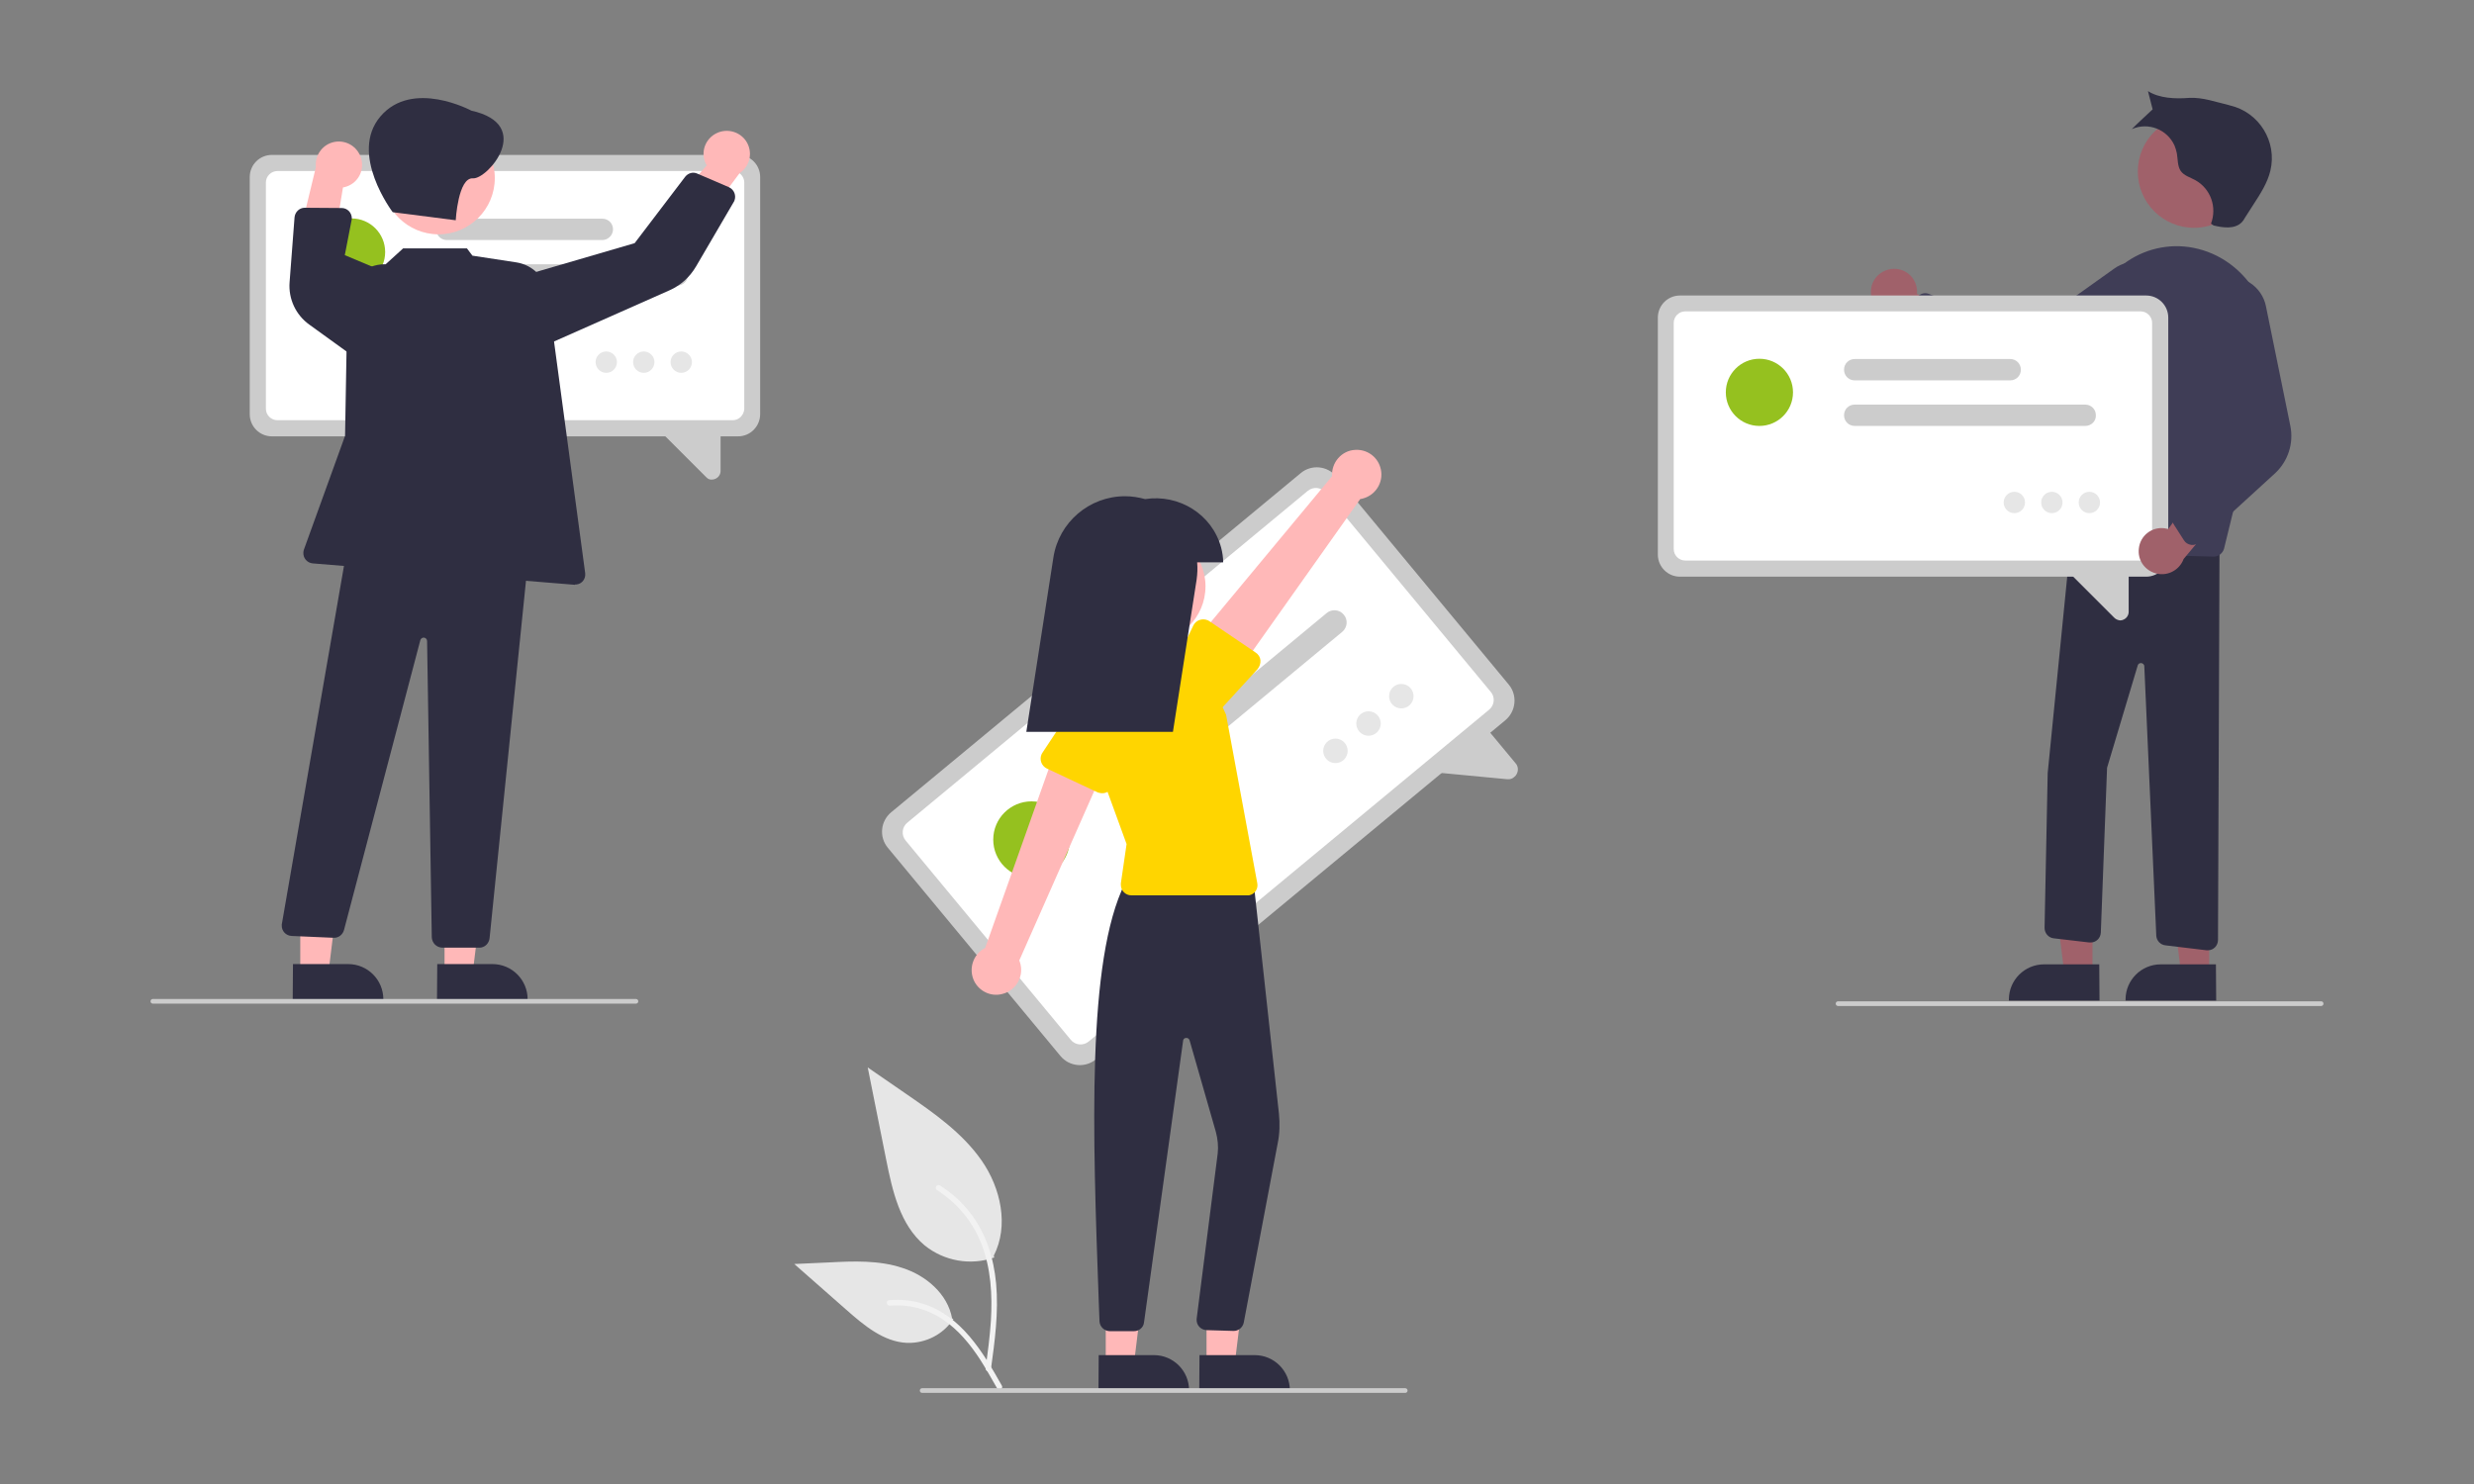 <?xml version="1.0"?>
<svg xmlns="http://www.w3.org/2000/svg" version="1.1" id="Ebene_1" x="0" y="0" viewBox="0 0 950 570" xml:space="preserve" width="550" height="330"><rect x="0" y="0" width="950" height="570" fill="#808080" stroke="none"/><style>.st0{fill:#e6e6e6}.st1{fill:#f2f2f2}.st2{fill:#ccc}.st3{fill:#fff}.st4{fill:#95c11f}.st5{fill:#ffb8b8}.st6{fill:#2f2e41}.st7{fill:#ffd500}.st8{fill:#a0616a}.st9{fill:#3f3d56}</style><path class="st0" d="M381.8 483c-9.1 3.2-19.3 1.4-26.8-4.7-9.4-7.9-12.3-20.8-14.7-32.8l-7.1-35.5 14.8 10.2c10.6 7.3 21.5 14.9 28.9 25.5 7.4 10.6 10.6 25.1 4.7 36.6"/><path class="st1" d="M380.5 526c1.5-10.9 3-22 2-33-.9-9.8-3.9-19.4-10-27.2-3.2-4.2-7.2-7.7-11.6-10.5-1.2-.7-2.2 1.1-1.1 1.8 7.7 4.9 13.7 12.1 17 20.5 3.7 9.4 4.3 19.7 3.7 29.7-.4 6.1-1.2 12.1-2 18.1-.1.6.2 1.1.7 1.3.5.2 1.1-.2 1.3-.7z"/><path class="st0" d="M366.1 506.6c-3.9 6-10.7 9.4-17.8 9.2-9-.4-16.5-6.7-23.3-12.7l-20-17.6 13.2-.6c9.5-.5 19.3-.9 28.3 2.1 9.1 2.9 17.4 10 19.1 19.4"/><path class="st1" d="M384.7 532.2c-7.2-12.8-15.6-26.9-30.5-31.5-4.2-1.3-8.5-1.7-12.8-1.3-1.4.1-1 2.2.3 2.1 7.3-.6 14.5 1.3 20.5 5.4 5.8 3.9 10.3 9.4 14.1 15.2 2.3 3.6 4.4 7.3 6.5 11 .7 1.2 2.6.3 1.9-.9z"/><path class="st2" d="M578.1 276.6 420.8 406.9c-4.1 3.4-10.2 2.8-13.6-1.3l-66.3-80c-3.4-4.1-2.8-10.2 1.3-13.6l157.3-130.3c4.1-3.4 10.2-2.8 13.6 1.3l66.3 80c3.3 4 2.8 10.1-1.3 13.6z"/><path class="st3" d="M571.8 272.6 418.1 400c-2.1 1.8-5.3 1.5-7-.7l-63.3-76.4c-1.8-2.1-1.5-5.3.7-7l153.6-127.3c2.1-1.8 5.3-1.5 7 .7l63.3 76.4c1.8 2 1.5 5.2-.6 6.9z"/><path class="st2" d="m578.8 299.3-31.6-3 22.6-17.8 12.2 14.7c1 1.1 1.1 2.8.4 4.1-.2.4-.5.8-.9 1.1-.7.7-1.7 1-2.7.9z"/><path class="st2" d="m515.4 242.7-77.7 64.4c-2 1.7-5 1.4-6.6-.6-1.7-2-1.4-5 .6-6.6l77.7-64.4c2-1.7 5-1.4 6.6.6 1.7 2 1.4 4.9-.6 6.6z"/><path class="st2" d="m477.3 248.3-52.4 43.4c-2 1.7-5 1.4-6.6-.6-1.7-2-1.4-5 .6-6.6l52.4-43.4c2-1.7 5-1.4 6.6.6 1.7 2 1.4 4.9-.6 6.6z"/><circle class="st4" cx="396.1" cy="322.5" r="14.7"/><circle class="st0" cx="512.8" cy="288.4" r="4.7"/><circle class="st0" cx="525.5" cy="277.9" r="4.7"/><circle class="st0" cx="538.1" cy="267.4" r="4.7"/><path class="st5" d="M463.3 524.1h10.8l5.1-41.6h-15.9z"/><path class="st6" d="M460.6 520.5h21.2c7.5 0 13.5 6.1 13.5 13.5v.4h-34.8l.1-13.9z"/><path class="st5" d="M424.6 524.1h10.8l5.1-41.6h-15.9z"/><path class="st6" d="M421.9 520.5h21.2c7.5 0 13.5 6.1 13.5 13.5v.4h-34.8l.1-13.9z"/><path class="st6" d="M435.4 511.3h-9.2c-2.1 0-3.9-1.7-4-3.8l-.3-8c-2.3-64.1-4.7-130.5 10.1-160.3l.1-.2 49.1-1.8 9.9 90.5c.4 3.9.3 7.8-.5 11.6l-13 68.7c-.4 1.9-2.1 3.3-4 3.2l-10.3-.3c-2.2-.1-3.9-1.9-3.8-4.1v-.2l8.1-63.6c.3-2.7 0-5.5-.7-8.2l-10.1-35.2c-.2-.7-.9-1.1-1.6-.9-.5.1-.9.6-.9 1.1l-15 108.1c-.2 2-1.9 3.4-3.9 3.4z"/><circle class="st5" cx="441.3" cy="225.2" r="21.6"/><path class="st7" d="M479.1 343.9h-44.7c-2.2 0-4-1.8-4-4v-.6l2.2-15.1-13-35.7c-5-13.6 2.1-28.7 15.7-33.6 1.8-.6 3.6-1.1 5.4-1.3 11.3-1.6 22.4 4.4 27.3 14.8l2.8 6.1 12 64.8c.4 2.1-1 4.2-3.2 4.6h-.5z"/><path class="st5" d="M384.8 381.8c5.1-1.2 8.2-6.3 7.1-11.3-.1-.5-.3-1.1-.5-1.6l34.8-78.7-19.9-5-28 78.9c-4.7 2.4-6.5 8.1-4.2 12.8 2 3.9 6.4 6 10.7 4.9z"/><path class="st7" d="m421.4 304.3-19.4-9.1c-2.1-1-3-3.5-2-5.6.1-.2.2-.4.3-.5l11.8-17.8c2.8-5.9 9.8-8.4 15.7-5.6 5.8 2.8 8.3 9.7 5.6 15.6l-6.1 20.4c-.7 2.2-3 3.5-5.3 2.8-.2 0-.4-.1-.6-.2z"/><path class="st5" d="M530 179.4c1.6 5-1.2 10.3-6.1 11.9-.5.2-1.1.3-1.6.4l-49.7 70.2-14.6-14.6 53.5-64.4c-.3-5.2 3.6-9.8 8.8-10.1 4.4-.3 8.4 2.4 9.7 6.6z"/><path class="st7" d="M484 253.6c.1 1.2-.3 2.4-1.1 3.4l-14.4 15.7c-3.6 5.4-11 6.8-16.3 3.1-5.4-3.6-6.8-10.9-3.2-16.3l9.2-19.2c1-2.1 3.5-3 5.7-2 .2.1.4.2.5.3l17.7 12c1.1.7 1.8 1.8 1.9 3z"/><path class="st6" d="M469.7 216.1c0-2-.3-3.9-.8-5.8-3.5-12.9-16.3-20.6-29.2-18.6-2.5-.7-5.1-1.1-7.7-1.1-13.7 0-25.4 10-27.5 23.5l-10.4 67h56.3l9.1-58.5c.3-2.2.4-4.4.2-6.6h10z"/><path class="st2" d="M539.6 535H354.1c-.5 0-.9-.4-.9-.9s.4-.9.9-.9h185.5c.5 0 .9.4.9.9s-.4.9-.9.9z"/><path class="st8" d="M726.5 103.3c4.9-.5 9.2 3.1 9.6 8 0 .5.1 1 0 1.6l28.8 12.7-13.7 8.9-25.2-13.6c-4.9-.7-8.2-5.2-7.5-10.1.6-4 3.9-7.1 8-7.5z"/><circle class="st8" cx="842.5" cy="65.9" r="21.6"/><path class="st8" d="M803.5 373.8h-10.8l-5.2-41.5h16z"/><path class="st6" d="M806.2 384.3h-34.8v-.4c0-7.5 6.1-13.5 13.5-13.5h21.2l.1 13.9z"/><path class="st8" d="M848.3 373.8h-10.8l-5.1-41.5h15.9z"/><path class="st6" d="M851 384.3h-34.8v-.4c0-7.5 6.1-13.5 13.5-13.5h21.2l.1 13.9z"/><path class="st6" d="M847.8 365h-.5l-15.8-1.9c-1.9-.2-3.4-1.8-3.5-3.7l-4.6-103.5c0-.7-.7-1.3-1.4-1.2-.5 0-.9.3-1.1.8l-11.8 39.4-2.4 63.3c-.1 2.2-1.9 3.9-4.1 3.8h-.3l-13.7-1.6c-2-.2-3.5-2-3.5-4l1.2-59.5 9.3-93.5h.4l56.3 2.2-.6 155.4c0 2.2-1.7 4-3.9 4z"/><path class="st9" d="M850.1 213.8h-.1l-56.7-1.5c-2.2-.1-3.9-1.9-3.9-4.1v-.4l10.9-80.2c1.4-10.9 7.3-20.8 16.4-27.1 8-5.5 18-7.3 27.4-4.9 19.8 5 31.7 26.3 26.5 47.4L854 210.8c-.5 1.7-2.1 3-3.9 3z"/><path class="st9" d="M775.7 150.1c-3.7 0-7.4-1.1-10.5-3.1l-33.1-21.7c-1.8-1.2-2.3-3.7-1.1-5.5.1-.2.3-.4.4-.6l5-5.3c1.1-1.2 2.8-1.6 4.3-1l36.9 14.7 34.2-24.4c6.4-4.6 15.3-3.1 19.8 3.3 4.6 6.4 3.1 15.3-3.3 19.8-.6.5-1.3.9-2 1.2L784 148c-2.5 1.4-5.4 2.1-8.3 2.1z"/><path class="st6" d="M850 86.6c3.7.9 8.1 1.5 10.8-1.2.5-.5.9-1.1 1.2-1.7l3.4-5.3c2.6-4 5.3-8.2 6.4-12.8 2.7-11.2-4.3-22.5-15.5-25.1-.1 0-.2 0-.3-.1-5.1-1.2-10.2-3.1-15.4-2.8-5.3.4-11.4.2-15.8-2.6.3 1.3 1.8 7 1.8 7s-6.6 6.1-8 7.6c6.3-2.8 13.6.1 16.4 6.3.4 1 .7 2 .9 3 .4 2.3.2 4.9 1.5 6.8 1.3 1.8 3.6 2.4 5.6 3.5 5.9 3.3 8.4 10.4 6 16.7l1 .7z"/><path class="st2" d="M824.1 221.5h-179c-4.7 0-8.5-3.8-8.5-8.5v-91c0-4.7 3.8-8.5 8.5-8.5h179c4.7 0 8.5 3.8 8.5 8.5v91c0 4.7-3.8 8.5-8.5 8.5z"/><path class="st3" d="M822 215.3H647.1c-2.4 0-4.4-2-4.4-4.4V124c0-2.4 2-4.4 4.4-4.4H822c2.4 0 4.4 2 4.4 4.4v87c0 2.4-2 4.3-4.4 4.3z"/><path class="st2" d="m811.9 237.3-19.7-19.7 25.2.6V235c0 1.3-.8 2.5-2 3-.4.2-.8.3-1.3.3-.8-.1-1.6-.4-2.2-1z"/><path class="st2" d="M800.7 163.6h-88.5c-2.3 0-4.1-1.8-4.1-4.1s1.8-4.1 4.1-4.1h88.5c2.3 0 4.1 1.8 4.1 4.1.1 2.3-1.8 4.1-4.1 4.1z"/><path class="st2" d="M771.9 146.1h-59.7c-2.3 0-4.1-1.8-4.1-4.1s1.8-4.1 4.1-4.1h59.7c2.3 0 4.1 1.8 4.1 4.1s-1.8 4.1-4.1 4.1z"/><circle class="st4" cx="675.6" cy="150.7" r="12.9"/><circle class="st0" cx="773.5" cy="193" r="4.1"/><circle class="st0" cx="787.9" cy="193" r="4.1"/><circle class="st0" cx="802.3" cy="193" r="4.1"/><path class="st8" d="M821.3 210.7c.5-4.9 4.9-8.4 9.8-7.8l1.5.3 18.3-25.6 5.9 15.2-18.3 21.9c-1.7 4.6-6.8 7-11.4 5.3-3.9-1.4-6.3-5.2-5.8-9.3z"/><path class="st9" d="M842.3 209.3h-.9c-1.2-.2-2.2-.8-2.8-1.8l-3.9-6.1c-.9-1.4-.8-3.1.1-4.4l23.4-32.1-15.2-39.3c-2.8-7.2.6-15.3 7.7-18.2 7.2-3 15.6.4 18.6 7.6.4.9.6 1.7.8 2.6l9.4 46.1c1.3 6.6-.9 13.4-5.8 18l-29.2 26.7c-.6.5-1.4.8-2.2.9z"/><path class="st2" d="M891.3 386.4H705.8c-.5 0-.9-.4-.9-.9s.4-.9.9-.9h185.5c.5 0 .9.4.9.9s-.4.9-.9.9z"/><path class="st2" d="M283.4 167.6h-179c-4.7 0-8.5-3.8-8.5-8.5V68c0-4.7 3.8-8.5 8.5-8.5h179c4.7 0 8.5 3.8 8.5 8.5v91c0 4.8-3.8 8.6-8.5 8.6z"/><path class="st3" d="M281.4 161.4H106.5c-2.4 0-4.4-2-4.4-4.4V70.1c0-2.4 2-4.4 4.4-4.4h174.9c2.4 0 4.4 2 4.4 4.4V157c-.1 2.4-2 4.4-4.4 4.4z"/><path class="st2" d="m271.2 183.3-19.7-19.7 25.2.6v16.7c0 1.3-.8 2.5-2 3-.4.2-.8.3-1.3.3-.7.1-1.6-.2-2.2-.9z"/><path class="st2" d="M260.1 109.7h-88.5c-2.3 0-4.1-1.8-4.1-4.1s1.8-4.1 4.1-4.1h88.5c2.3 0 4.1 1.8 4.1 4.1 0 2.2-1.9 4.1-4.1 4.1z"/><path class="st2" d="M231.3 92.2h-59.7c-2.3 0-4.1-1.8-4.1-4.1s1.8-4.1 4.1-4.1h59.7c2.3 0 4.1 1.8 4.1 4.1 0 2.2-1.9 4.1-4.1 4.1z"/><circle class="st4" cx="135" cy="96.8" r="12.9"/><circle class="st0" cx="232.8" cy="139.1" r="4.1"/><circle class="st0" cx="247.2" cy="139.1" r="4.1"/><circle class="st0" cx="261.6" cy="139.1" r="4.1"/><path class="st5" d="M276 50.8c-4.6 1.7-7 6.7-5.3 11.3.2.5.4 1 .7 1.4l-20.6 23.7 16.2 2.1 17-22.8c4.1-2.7 5.2-8.2 2.5-12.3-2.3-3.4-6.6-4.8-10.5-3.4z"/><path class="st5" d="M138.5 60.3c1.7 4.6-.7 9.7-5.3 11.3-.5.2-1 .3-1.5.4l-5.1 31-12-11.1 6.7-27.7c-.5-4.9 3-9.3 7.9-9.8 4.1-.4 7.9 2 9.3 5.9z"/><path class="st5" d="M170.7 373.8h10.8l5.1-41.5h-15.9z"/><path class="st6" d="M167.9 370.3h21.2c7.5 0 13.5 6.1 13.5 13.5v.4h-34.8l.1-13.9z"/><path class="st5" d="M115.3 373.8h10.8l5.1-41.5h-15.9z"/><path class="st6" d="M112.5 370.3h21.2c7.5 0 13.5 6.1 13.5 13.5v.4h-34.8l.1-13.9z"/><circle class="st5" cx="168.4" cy="68.4" r="21.6"/><path class="st6" d="M165.8 360 164 246.2c0-.7-.6-1.3-1.3-1.3-.6 0-1.1.4-1.3 1l-29.3 111.3c-.5 1.8-2.1 3.1-4 3l-16.1-.7c-2.2-.1-3.9-1.9-3.8-4.1v-.3l24.8-143 .1-.4 69.2 3.3h.5L188 360.3c-.2 2.1-1.9 3.7-3.9 3.7h-14.3c-2.2-.1-3.9-1.8-4-4z"/><path class="st6" d="m220.5 224.6-100.4-8.2c-2.2-.2-3.8-2.1-3.6-4.3 0-.3.1-.7.2-1l15.8-43.7.9-51.9c.1-7.9 6.6-14.1 14.5-14h.2l6.7-6.1h24.5l2.1 2.8 17 2.6c6.2 1 11.1 5.9 11.9 12.2l14.4 107.1c.3 2.2-1.2 4.2-3.4 4.4h-.5c-.1.2-.2.2-.3.1z"/><path class="st6" d="m200.9 105.9 42.8-12.5 19.4-25.5c1.1-1.4 3-2 4.7-1.2l12.1 5.2c2 .9 2.9 3.2 2.1 5.2-.1.2-.1.3-.2.4l-14.5 24.8c-2.4 4.1-5.9 7.3-10.2 9.2l-50.3 22.3-5.9-27.9z"/><path class="st6" d="M118.8 124.7c-5.2-3.7-8.1-9.9-7.6-16.3l1.9-24.9c.2-2.1 1.9-3.7 3.9-3.7l14.2.1c2.2 0 3.9 1.8 3.9 4 0 .2 0 .5-.1.7L132.4 98l18.8 7.9-15.8 30.8-16.6-12z"/><path class="st6" d="M181 42.5s-22.6-12.2-34.9 2.2 4.7 36.8 4.7 36.8l24.2 3.1s.9-16.5 6.6-16.1 23.7-20.6-.6-26z"/><path class="st2" d="M244.2 385.5H58.7c-.5 0-.9-.4-.9-.9s.4-.9.9-.9h185.5c.5 0 .9.4.9.9s-.4.9-.9.9z"/></svg>
